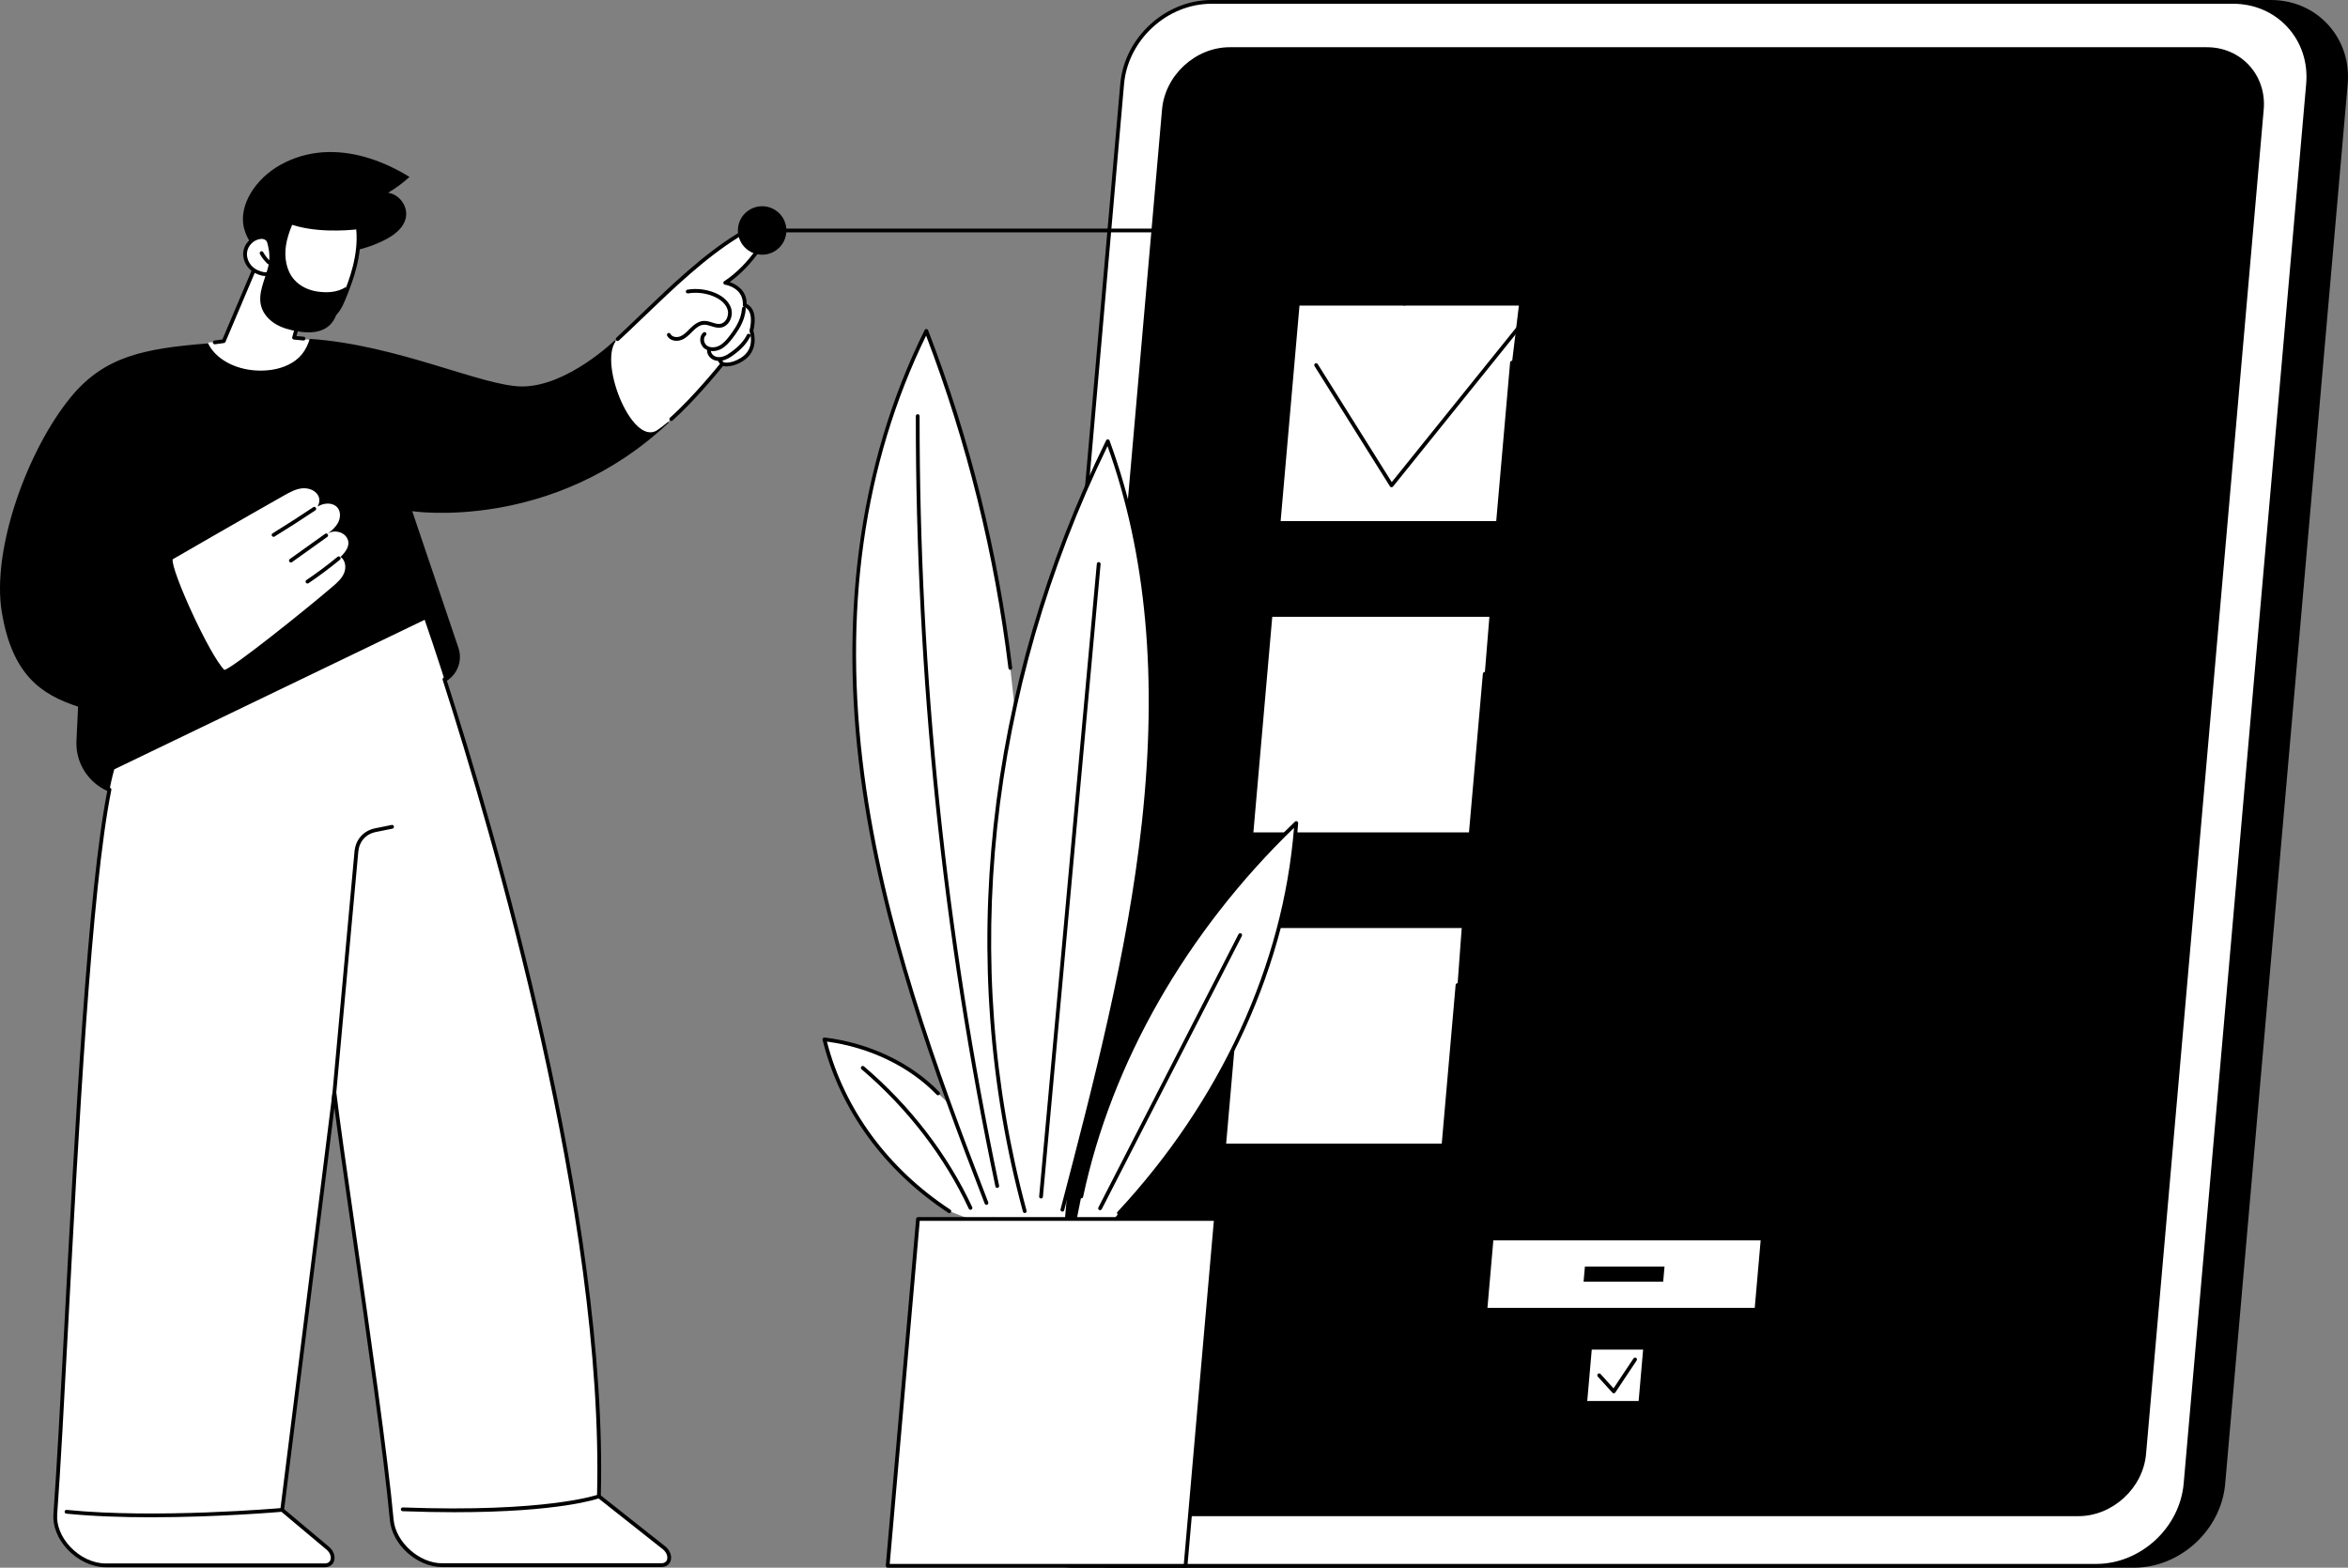 <?xml version="1.0" encoding="UTF-8" standalone="no"?>

<svg version="1.1" viewBox="0 0 3653.406 2440" xmlns="http://www.w3.org/2000/svg">
   <rect x="0" y="0" width="3653.406" height="2440" fill="#808080" stroke="none"/>
   <defs>
      <style>
         :root {
            --color-primary: oklch(60% 0.1 300);
            --color-primary-light: oklch(91% 0.05 300);
            --drawing-color-secondary: oklch(77% 0.138 300.51);
            --drawing-color-secondary-1: oklch(78.65% 0.048 300.51);
         }

         path {
            fill: #000000;
            fill-opacity: 1;
            fill-rule: nonzero;
            stroke: none;
            stroke-width: 0.133
         }
      </style>
   </defs>
   <g transform="translate(-449.966,-446.667)">
      <path id="path3"
         d="m 1047.679,820.6 c 15.107,-7.52 30.447,-18.72 33.793,-35.253 3.536,-17.453 -10.117,-36.44 -27.795,-38.653 12,-6.987 23.24,-15.267 33.461,-24.667 -38.303,-23.547 -82.324,-39.733 -127.272,-38.68 -44.947,1.04 -90.668,21.147 -116.117,58.213 -10.587,15.427 -17.568,34.12 -15.448,52.693 2.227,19.52 14.156,36.707 28.295,50.347 18.409,17.747 42.208,31.24 67.765,32.16 17.251,0.613 35.067,-5.373 47.956,-16.973 3.276,-2.933 6.232,-6.253 8.723,-9.88 1.797,-2.627 3.32,-8.493 5.769,-10.293 2.908,-2.16 9.909,-1.933 13.472,-2.667 5.076,-1.053 10.111,-2.293 15.088,-3.747 11.115,-3.227 21.944,-7.453 32.309,-12.6" />
      <path id="path4"
         d="m 1011.835,802.64 c -1.289,0 -2.472,-0.853 -2.828,-2.16 -0.428,-1.56 0.492,-3.173 2.055,-3.6 12.724,-3.493 24.492,-10.16 34.031,-19.267 1.171,-1.133 3.029,-1.08 4.149,0.093 1.12,1.173 1.079,3.027 -0.093,4.147 -10.243,9.787 -22.876,16.933 -36.536,20.68 -0.26,0.08 -0.52,0.107 -0.777,0.107" />
      <path id="path5"
         d="m 931.804,975.533 -25.143,-2.733 25.172,-86.56 c 0,0 3.017,-123.533 -77.435,-45.413 l -57.185,136.173 -23.657,2.987 c 0,0 9.591,54.347 77.115,54.2 57.359,-0.12 82.137,-19.48 81.133,-58.653"
         style="fill:#ffffff" />
      <path id="path6"
         d="m 784.043,982.533 c -1.443,0 -2.701,-1.067 -2.904,-2.533 -0.22,-1.613 0.904,-3.093 2.509,-3.307 l 12.393,-1.707 53.223,-125.613 c 0.149,-0.347 0.364,-0.667 0.635,-0.933 24.177,-24 43.981,-33.04 58.867,-26.853 25.503,10.6 25.863,61.653 25.865,63.827 0,0.267 -0.036,0.533 -0.107,0.787 l -23.272,83.467 11.352,1.107 c 1.613,0.16 2.792,1.587 2.635,3.2 -0.156,1.613 -1.573,2.8 -3.205,2.64 l -14.832,-1.453 c -0.863,-0.08 -1.644,-0.533 -2.135,-1.253 -0.491,-0.72 -0.639,-1.613 -0.407,-2.453 l 24.097,-86.427 c -0.079,-4.667 -1.383,-49.36 -22.251,-58.027 -12.405,-5.147 -29.923,3.333 -52.064,25.2 l -53.648,126.613 c -0.404,0.96 -1.279,1.627 -2.304,1.76 l -14.047,1.933 c -0.135,0.013 -0.268,0.027 -0.401,0.027" />
      <path id="path7"
         d="m 1006.855,800.493 c 0,0 -64.743,8.587 -109.203,-9.613 -12.96,10.36 -21.092,23.08 -25.423,37.64 0,0 -4.371,-13.6 -15.949,-12.96 -12.512,0.707 -23.552,11.4 -24.887,23.867 -1.336,12.453 6.519,25.107 17.941,30.253 6.453,2.92 12.737,4.96 20.64,2.6 5.289,14.96 -1.2,63.64 61.721,71.707 38.607,4.947 46.404,-15.413 56.125,-40.147 9.723,-24.72 23.876,-63.213 19.033,-103.347"
         style="fill:#ffffff" />
      <path id="path8"
         d="m 869.976,869.333 c 1.213,0 2.341,0.76 2.767,1.96 1.057,3 1.653,7 2.341,11.627 3.076,20.64 7.723,51.84 56.985,58.147 36.14,4.64 43.161,-13.213 52.873,-37.92 l 0.147,-0.373 c 7.556,-19.213 23.084,-58.707 19.169,-99.013 -13.231,1.453 -66.489,5.987 -106.091,-9.52 -11.345,9.467 -18.917,20.96 -23.127,35.107 -0.367,1.24 -1.493,2.093 -2.781,2.107 -1.2,-0.013 -2.431,-0.813 -2.825,-2.04 -0.148,-0.467 -3.793,-11.413 -12.989,-10.92 -11.016,0.613 -20.945,10.147 -22.135,21.24 -1.181,11.027 5.645,22.493 16.231,27.28 6.765,3.04 11.976,4.427 18.593,2.453 0.281,-0.093 0.563,-0.133 0.841,-0.133 z m 72.767,78.347 c -3.501,0 -7.293,-0.253 -11.419,-0.787 -53.667,-6.88 -59.116,-43.453 -62.044,-63.107 -0.451,-3.04 -0.861,-5.773 -1.363,-8 -7.889,1.48 -14.311,-0.96 -19.788,-3.427 -12.833,-5.787 -21.097,-19.773 -19.653,-33.253 1.505,-14.067 13.648,-25.693 27.641,-26.467 7.708,-0.427 12.687,4.187 15.58,8.413 5.025,-12.773 13.116,-23.667 24.123,-32.467 0.829,-0.667 1.956,-0.827 2.944,-0.427 43.237,17.693 107.068,9.52 107.705,9.427 0.785,-0.093 1.564,0.12 2.184,0.6 0.619,0.48 1.021,1.187 1.115,1.96 5.161,42.773 -11.304,84.653 -19.216,104.773 l -0.148,0.373 c -8.872,22.573 -16.661,42.387 -47.661,42.387" />
      <path id="path9"
         d="m 868.307,858.093 c -0.716,0 -1.433,-0.253 -1.999,-0.787 -4.756,-4.427 -8.759,-9.56 -11.893,-15.253 -0.78,-1.427 -0.263,-3.213 1.157,-3.987 1.424,-0.787 3.207,-0.267 3.987,1.147 2.832,5.16 6.449,9.8 10.748,13.8 1.187,1.107 1.253,2.96 0.148,4.147 -0.577,0.627 -1.363,0.933 -2.148,0.933" />
      <path id="path10"
         d="m 944.104,900.48 c -13.833,-1.96 -27.345,-8.173 -36.519,-18.707 -12.408,-14.253 -15.516,-34.773 -12.592,-53.453 1.571,-10.027 4.717,-19.72 8.487,-29.133 2.369,-5.907 8.281,-15.52 3.848,-22 -7.949,-11.613 -44.381,13.12 -52.453,18.853 9.895,21.32 18.051,43.107 12.377,65.92 -5.123,20.6 -16.613,41.4 -10.752,61.8 3.296,11.467 11.907,20.92 22.12,27.107 10.212,6.173 21.96,9.373 33.724,11.4 14.539,2.493 30.316,3.107 43.184,-4.107 10.339,-5.787 14.883,-13.973 19.272,-24.973 4.391,-11.013 12.013,-28.44 13.815,-40.147 -13.819,9.253 -30.677,9.4 -44.511,7.44" />
      <path id="path11"
         d="m 1091.38,1242.307 c 0,0 218.123,33.187 399.26,-138.08 -43.24,-24.76 -69.787,-69.093 -83.92,-128.013 0,0 -73.803,71.907 -144.303,71.947 -61.179,0.027 -193.465,-64.867 -330.459,-74.053 -2.704,8.653 -6.577,17.027 -12.323,24.093 -11.085,13.64 -28.796,21.147 -45.788,23.853 -16.321,2.6 -33.484,1.707 -49.415,-2.733 -14.328,-3.987 -28.291,-11.24 -38.881,-21.8 -4.869,-4.853 -8.845,-10.387 -11.849,-16.373 -99.009,7.867 -161.352,19.867 -213.659,83.733 -67.405,82.28 -123.581,237.093 -107.213,334.84 16.368,97.733 61.295,127.987 118.637,146.8 l -2.509,52.853 c -2.78,58.56 55.133,100.933 110.103,80.573 L 1136.945,1510.32 c 22.275,-8.253 33.945,-32.72 26.341,-55.227 L 1091.38,1242.307"
         style="fill:oklch(60% 0.1 300)" />
      <path id="path12"
         d="m 1090.304,1241 c -1.228,0 -2.373,-0.773 -2.785,-2 l -12.315,-36.88 c -0.513,-1.547 0.317,-3.2 1.853,-3.72 1.535,-0.507 3.2,0.32 3.715,1.853 l 12.315,36.88 c 0.513,1.533 -0.316,3.2 -1.853,3.72 -0.308,0.093 -0.623,0.147 -0.929,0.147" />
      <path id="path13"
         d="m 1410.947,974.52 c 60.733,-55.467 116.56,-117.587 186.467,-160.893 6.16,-3.813 12.693,-7.573 19.907,-8.187 7.227,-0.6 15.293,2.853 17.747,9.667 2.467,6.907 -1.387,14.373 -5.507,20.44 -12.92,19.067 -31.8,38.787 -51.147,51.293 0,0 32.013,4.907 30.373,35.04 0,0 18.893,3.36 10.333,39.8 0,0 10.707,28.533 -14.813,44.48 -18.36,11.48 -30.44,6.92 -30.44,6.92 0,0 -61.387,76.827 -101.387,103.173 -40,26.333 -94.227,-111.88 -61.533,-141.733"
         style="fill:#ffffff" />
      <path id="path14"
         d="m 1494.387,1101.947 c -0.8,0 -1.613,-0.333 -2.187,-0.987 -1.08,-1.213 -0.973,-3.08 0.24,-4.147 36.627,-32.52 78.707,-85.04 79.133,-85.56 0.8,-0.987 2.133,-1.36 3.32,-0.907 0.44,0.147 11.147,3.773 27.853,-6.667 23.133,-14.453 14.027,-39.893 13.627,-40.973 -0.2,-0.533 -0.24,-1.133 -0.107,-1.693 4.093,-17.44 1.56,-26.427 -1.293,-30.893 -2.893,-4.507 -6.587,-5.32 -6.733,-5.347 -1.427,-0.293 -2.467,-1.6 -2.387,-3.053 1.48,-27.16 -26.693,-31.8 -27.893,-31.987 -1.2,-0.187 -2.16,-1.093 -2.427,-2.28 -0.253,-1.2 0.253,-2.427 1.28,-3.08 17.947,-11.587 36.747,-30.453 50.32,-50.48 3.24,-4.773 7.307,-11.827 5.16,-17.787 -2.027,-5.667 -9.093,-8.213 -14.72,-7.733 -6.533,0.547 -12.533,3.973 -18.613,7.747 -51.773,32.08 -100.227,78.6 -147.093,123.573 -13.453,12.92 -26.16,25.12 -38.92,36.973 -1.187,1.093 -3.04,1.027 -4.147,-0.16 -1.107,-1.187 -1.04,-3.04 0.147,-4.147 12.733,-11.813 25.427,-24 38.853,-36.893 47.08,-45.2 95.76,-91.933 148.067,-124.347 6.453,-3.987 13.4,-7.933 21.213,-8.6 7.987,-0.667 17.693,3.093 20.747,11.6 3.04,8.48 -1.88,17.227 -5.84,23.067 -12.653,18.68 -29.76,36.4 -46.653,48.48 9.613,3.307 26.533,12.24 26.453,34.147 2.16,0.947 5.347,2.933 7.96,6.893 5.093,7.747 5.907,19.467 2.413,34.84 1.613,5.2 8.32,31.72 -16.293,47.107 -15.093,9.427 -26.4,8.653 -30.907,7.747 -7.16,8.827 -45.107,55.053 -78.627,84.8 -0.547,0.493 -1.253,0.747 -1.947,0.747" />
      <path id="path15"
         d="m 1558.973,993.16 c -4.707,0 -9.173,-1.333 -12.707,-3.987 -4.013,-3 -6.6,-8.16 -6.747,-13.453 -0.133,-4.613 1.613,-8.8 4.8,-11.48 1.24,-1.04 3.093,-0.88 4.133,0.347 1.053,1.24 0.893,3.093 -0.347,4.147 -2.48,2.08 -2.773,5.173 -2.72,6.813 0.093,3.56 1.787,6.973 4.4,8.933 5.547,4.16 13.613,3.16 19.133,0.307 6.053,-3.12 10.787,-8.28 16.013,-15.067 6.013,-7.787 13.373,-18.253 17.16,-30.28 1.307,-4.173 2.107,-8.4 2.387,-12.56 0.107,-1.627 1.493,-2.88 3.12,-2.733 1.613,0.107 2.84,1.493 2.733,3.12 -0.307,4.627 -1.2,9.32 -2.64,13.933 -4.053,12.907 -11.813,23.933 -18.107,32.107 -4.947,6.413 -10.547,12.867 -17.973,16.707 -4.107,2.107 -8.467,3.147 -12.64,3.147" />
      <path id="path16"
         d="m 1502.773,977.12 c -5.973,0 -11.933,-2.467 -14.747,-7.96 -0.733,-1.44 -0.173,-3.2 1.28,-3.947 1.44,-0.733 3.2,-0.16 3.947,1.28 2.507,4.907 9.933,5.853 15.293,3.653 5.16,-2.12 9.253,-6.227 13.587,-10.573 0.747,-0.747 1.493,-1.493 2.24,-2.227 5.027,-4.933 11.88,-10.667 20.333,-11.173 4.747,-0.28 9.2,1.12 13.493,2.493 4.267,1.347 8.293,2.627 12.213,2.093 3.693,-0.493 7,-2.787 9.32,-6.44 3.013,-4.747 3.88,-10.88 2.267,-16.013 -3.64,-11.52 -15.493,-17.84 -22.24,-20.587 -12.427,-5.053 -25.973,-6.573 -39.213,-4.427 -1.613,0.267 -3.107,-0.813 -3.373,-2.413 -0.267,-1.6 0.827,-3.107 2.427,-3.373 14.307,-2.333 28.947,-0.68 42.373,4.773 7.707,3.133 21.267,10.453 25.613,24.267 2.133,6.733 1.013,14.747 -2.893,20.92 -3.267,5.147 -8.053,8.373 -13.493,9.12 -5.213,0.693 -10.08,-0.84 -14.773,-2.333 -3.96,-1.253 -7.693,-2.427 -11.373,-2.213 -6.507,0.387 -12.28,5.28 -16.573,9.493 -0.733,0.72 -1.467,1.453 -2.2,2.187 -4.547,4.573 -9.253,9.28 -15.507,11.853 -2.453,1.013 -5.227,1.547 -8,1.547" />
      <path id="path17"
         d="m 1568.707,1008.413 c -2.973,0 -5.813,-0.533 -8.36,-1.64 -5.88,-2.52 -9.987,-8.147 -10.2,-14 -0.067,-1.627 1.2,-2.987 2.827,-3.04 1.64,-0.067 2.973,1.2 3.04,2.813 0.133,3.587 2.867,7.213 6.653,8.84 3.56,1.533 8.04,1.56 12.6,0.08 4.56,-1.48 8.747,-4.253 12.253,-6.787 11.8,-8.493 19.867,-17.307 24.653,-26.947 0.72,-1.44 2.48,-2.04 3.933,-1.32 1.453,0.733 2.04,2.493 1.32,3.933 -5.227,10.52 -13.893,20.027 -26.48,29.107 -3.867,2.787 -8.547,5.867 -13.88,7.6 -2.813,0.907 -5.653,1.36 -8.36,1.36" />
      <path id="path18"
         d="m 1573.093,1014.64 c -0.76,0 -1.507,-0.293 -2.08,-0.867 -1.827,-1.827 -3.28,-3.96 -4.307,-6.333 -0.653,-1.493 0.027,-3.213 1.52,-3.867 1.48,-0.64 3.213,0.04 3.853,1.533 0.733,1.667 1.8,3.227 3.08,4.52 1.147,1.147 1.147,3 0,4.147 -0.573,0.573 -1.32,0.867 -2.067,0.867" />
      <path id="path19" d="M 1016.243,1393.68 H 769.939 l 92.095,-310.293 h 246.305 l -92.096,310.293" />
      <path id="path20"
         d="m 979.86,1313.44 c 9.913,-9.547 15.969,-19.933 9.639,-30.12 -6.331,-10.173 -22.252,-12.547 -31.275,-4.653 6.685,-5.267 13.553,-10.733 17.619,-18.213 4.067,-7.48 4.619,-17.547 -0.987,-23.947 -4.927,-5.627 -13.376,-7.027 -20.676,-5.413 -3.603,0.8 -6.997,2.227 -10.267,3.933 3.173,-4.747 4.04,-11.48 1.355,-16.68 -4.581,-8.88 -15.773,-12.68 -25.705,-11.56 -9.929,1.12 -18.936,6.147 -27.636,11.053 -58.225,32.787 -173.285,99.373 -173.285,99.373 -3.027,16.56 57.6,149.933 80.539,172.213 14.843,-4.453 126.076,-93.573 168.231,-129.733 7.068,-6.053 14.34,-12.48 17.928,-21.067 3.589,-8.6 2.26,-20 -5.479,-25.187"
         style="fill:#ffffff" />
      <path id="path21"
         d="m 875.612,1282.2 c -0.985,0 -1.947,-0.493 -2.501,-1.4 -0.851,-1.373 -0.42,-3.187 0.961,-4.027 21.257,-13.093 42.551,-26.773 63.291,-40.68 1.348,-0.907 3.168,-0.547 4.073,0.8 0.901,1.347 0.543,3.173 -0.803,4.08 -20.805,13.947 -42.164,27.667 -63.487,40.787 -0.479,0.307 -1.009,0.44 -1.535,0.44" />
      <path id="path22"
         d="m 902.579,1322.133 c -0.916,0 -1.817,-0.427 -2.391,-1.227 -0.943,-1.32 -0.637,-3.147 0.68,-4.093 l 54.956,-39.293 c 1.316,-0.947 3.149,-0.64 4.093,0.68 0.944,1.32 0.639,3.147 -0.68,4.093 l -54.956,39.293 c -0.517,0.373 -1.113,0.547 -1.703,0.547" />
      <path id="path23"
         d="m 928.347,1354.893 c -0.941,0 -1.865,-0.453 -2.433,-1.28 -0.908,-1.347 -0.557,-3.173 0.785,-4.08 16.645,-11.267 32.96,-23.453 48.493,-36.213 1.249,-1.027 3.099,-0.853 4.129,0.4 1.028,1.253 0.848,3.107 -0.404,4.133 -15.672,12.88 -32.135,25.173 -48.929,36.533 -0.504,0.347 -1.076,0.507 -1.641,0.507" />
      <path id="path24"
         d="m 623.155,1556.4 c -15.703,0 -31.436,-1.24 -47.045,-3.787 -1.6,-0.253 -2.687,-1.76 -2.425,-3.36 0.26,-1.6 1.753,-2.693 3.368,-2.427 76.617,12.453 156.408,-6.773 218.932,-52.773 1.308,-0.96 3.141,-0.68 4.103,0.627 0.96,1.307 0.681,3.133 -0.624,4.107 -51.048,37.547 -113.387,57.613 -176.308,57.613" />
      <path id="path25"
         d="m 588.752,1395.573 c -1.015,0 -2.001,-0.533 -2.543,-1.467 -0.812,-1.4 -0.332,-3.2 1.071,-4.013 l 123.477,-71.347 c 1.404,-0.813 3.197,-0.333 4.011,1.067 0.811,1.4 0.331,3.2 -1.073,4.013 l -123.477,71.347 c -0.463,0.267 -0.967,0.4 -1.465,0.4" />
      <path id="path26"
         d="m 628.304,1363.907 c -0.195,0 -0.393,-0.013 -0.592,-0.053 -1.588,-0.333 -2.611,-1.88 -2.285,-3.467 l 33.24,-162.147 c 0.324,-1.587 1.88,-2.613 3.464,-2.28 1.588,0.32 2.611,1.88 2.285,3.467 l -33.24,162.133 c -0.284,1.387 -1.508,2.347 -2.872,2.347" />
      <path id="path27"
         d="m 1110.713,1411.333 c 0,0 285.953,812.627 271.127,1364.253 l 101.053,79.88 c 12.8,10.12 10.413,27.253 -3.787,27.253 h -341.349 c -37.351,0 -74.988,-33.96 -78.299,-70.653 -13.804,-153.053 -75.417,-549.853 -89.156,-664.893 l -81.268,649.667 70.744,59.36 c 12.251,10.28 9.579,26.8 -4.336,26.8 H 614.391 c -41.105,0 -81.225,-40.627 -78.389,-79.387 19.58,-267.627 43.585,-989.28 91.788,-1159.547 l 482.924,-232.733"
         style="fill:#ffffff" />
      <path id="path28"
         d="M 955.443,2885.933 H 614.391 c -21.053,0 -43.379,-10.493 -59.723,-28.08 -15.068,-16.213 -22.94,-36.067 -21.595,-54.453 5.276,-72.107 10.792,-175.653 17.18,-295.56 16.128,-302.787 36.201,-679.613 67.207,-832.84 0.32,-1.587 1.857,-2.613 3.457,-2.293 1.589,0.32 2.616,1.867 2.295,3.453 -30.92,152.8 -50.981,529.4 -67.099,831.987 -6.389,119.933 -11.907,223.52 -17.185,295.68 -1.228,16.773 6.076,35.013 20.041,50.04 15.251,16.4 35.969,26.2 55.421,26.2 h 341.052 c 4.315,0 7.381,-1.907 8.637,-5.36 1.537,-4.213 0.221,-10.88 -6.187,-16.267 l -70.744,-59.36 c -0.764,-0.64 -1.151,-1.613 -1.025,-2.6 l 81.267,-649.68 c 0.184,-1.467 1.432,-2.573 2.912,-2.573 0.003,0 0.005,0 0.008,0 1.484,0.013 2.731,1.12 2.907,2.6 5.048,42.28 16.528,122.347 29.819,215.08 22.548,157.293 50.611,353.067 59.345,449.893 3.151,34.947 39.783,67.987 75.376,67.987 h 341.349 c 4.373,0 7.453,-1.947 8.68,-5.467 1.467,-4.24 0,-11.24 -6.72,-16.547 l -101.04,-79.88 c -0.733,-0.573 -1.147,-1.453 -1.12,-2.387 11.72,-436.173 -164.065,-1033.933 -240.189,-1270.68 -0.496,-1.547 0.352,-3.2 1.895,-3.693 1.547,-0.493 3.195,0.347 3.693,1.893 76.132,236.773 251.828,834.213 240.508,1271.173 l 99.893,78.973 c 7.813,6.16 11.267,15.44 8.613,23.08 -2.04,5.88 -7.36,9.4 -14.213,9.4 h -341.349 c -39.048,0 -77.76,-34.947 -81.223,-73.32 -8.719,-96.68 -36.769,-292.36 -59.309,-449.6 -11.159,-77.84 -21.039,-146.773 -26.917,-191.96 l -78.163,624.84 69.519,58.333 c 7.432,6.24 10.619,15.387 7.931,22.773 -2.099,5.773 -7.391,9.213 -14.152,9.213" />
      <path id="path29"
         d="m 684.84,2808.187 c -44.308,0 -90.296,-1.467 -131.705,-5.64 -1.613,-0.16 -2.789,-1.6 -2.627,-3.213 0.163,-1.613 1.593,-2.8 3.215,-2.627 139.251,14.027 330.988,-2.627 332.911,-2.787 1.628,-0.12 3.039,1.04 3.181,2.653 0.143,1.613 -1.051,3.04 -2.665,3.187 -1.356,0.12 -97.029,8.427 -202.309,8.427" />
      <path id="path30"
         d="m 1157.552,2800.32 c -24.607,0 -51.549,-0.48 -81.061,-1.56 -1.621,-0.053 -2.884,-1.427 -2.825,-3.04 0.06,-1.613 1.427,-2.88 3.04,-2.827 224.329,8.253 303.348,-19.773 304.121,-20.053 1.533,-0.56 3.213,0.213 3.773,1.733 0.56,1.52 -0.213,3.2 -1.733,3.773 -2.773,1.013 -61.619,21.973 -225.315,21.973" />
      <path id="path31"
         d="m 968.82,2165.84 c -0.089,0 -0.18,0 -0.269,0 -1.615,-0.16 -2.803,-1.587 -2.657,-3.2 l 35.691,-390.707 c 1.7,-18.6 13.989,-32.427 32.073,-36.08 l 25.745,-5.2 c 1.592,-0.333 3.137,0.693 3.457,2.293 0.323,1.587 -0.705,3.133 -2.295,3.453 l -25.744,5.213 c -15.676,3.16 -25.916,14.707 -27.391,30.853 l -35.692,390.707 c -0.139,1.533 -1.419,2.667 -2.919,2.667" />
      <path id="path32"
         d="m 2180.813,2883.733 h 1589.493 c 70.32,0 132.893,-57.533 139.04,-127.853 L 4099.933,577.453 c 6.16,-70.32 -46.347,-127.853 -116.667,-127.853 H 2393.773 c -70.32,0 -132.893,57.533 -139.04,127.853 L 2064.147,2755.88 c -6.147,70.32 46.347,127.853 116.667,127.853" />
      <path id="path33"
         d="m 2393.773,452.533 c -69.013,0 -130.08,56.16 -136.12,125.173 l -190.587,2178.427 c -2.907,33.28 7.413,64.613 29.053,88.24 21.533,23.48 51.613,36.427 84.693,36.427 h 1589.493 c 69.027,0 130.08,-56.16 136.12,-125.173 L 4097.013,577.2 c 2.907,-33.28 -7.4,-64.613 -29.053,-88.24 -21.533,-23.48 -51.6,-36.427 -84.693,-36.427 z M 3770.307,2886.667 H 2180.813 c -34.747,0 -66.36,-13.613 -89.013,-38.333 -22.773,-24.853 -33.627,-57.773 -30.573,-92.707 L 2251.813,577.2 c 6.293,-71.973 69.973,-130.533 141.96,-130.533 h 1589.493 c 34.76,0 66.373,13.613 89.013,38.333 22.773,24.853 33.64,57.773 30.587,92.707 l -190.587,2178.427 c -6.307,71.973 -69.987,130.533 -141.973,130.533" />
      <path id="path34"
         d="m 2122.093,2883.733 h 1589.493 c 70.32,0 132.893,-57.533 139.04,-127.853 L 4041.213,577.453 c 6.147,-70.32 -46.347,-127.853 -116.667,-127.853 H 2335.053 c -70.32,0 -132.893,57.533 -139.04,127.853 L 2005.427,2755.88 c -6.16,70.32 46.347,127.853 116.667,127.853"
         style="fill:#ffffff" />
      <path id="path35"
         d="m 2335.053,452.533 c -69.013,0 -130.08,56.16 -136.12,125.173 l -190.587,2178.427 c -2.907,33.28 7.413,64.613 29.053,88.24 21.533,23.48 51.6,36.427 84.693,36.427 h 1589.493 c 69.013,0 130.08,-56.16 136.12,-125.173 L 4038.293,577.2 c 2.907,-33.28 -7.413,-64.613 -29.053,-88.24 -21.533,-23.48 -51.613,-36.427 -84.693,-36.427 z M 3711.587,2886.667 H 2122.093 c -34.747,0 -66.36,-13.613 -89.013,-38.333 -22.773,-24.853 -33.64,-57.773 -30.573,-92.707 L 2193.08,577.2 c 6.307,-71.973 69.987,-130.533 141.973,-130.533 h 1589.493 c 34.747,0 66.36,13.613 89.013,38.333 22.773,24.853 33.627,57.773 30.573,92.707 l -190.587,2178.427 c -6.293,71.973 -69.973,130.533 -141.96,130.533" />
      <path id="path36"
         d="m 2163.4,2806.453 h 1520.4 c 53.293,0 100.707,-43.6 105.36,-96.88 l 183.08,-2092.533 c 4.653,-53.293 -35.12,-96.88 -88.413,-96.88 h -1520.4 c -53.293,0 -100.707,43.587 -105.36,96.88 l -183.08,2092.533 c -4.667,53.28 35.12,96.88 88.413,96.88"
         style="fill:oklch(91% 0.05 300)" />
      <path id="path37"
         d="m 3250.307,591.96 h -265.413 c -1.627,0 -2.933,-1.307 -2.933,-2.933 0,-1.613 1.307,-2.933 2.933,-2.933 h 265.413 c 1.627,0 2.933,1.32 2.933,2.933 0,1.627 -1.307,2.933 -2.933,2.933" />
      <path id="path38" d="m 3161.92,2692.227 h -415.907 l 18.36,-209.973 h 415.92 l -18.373,209.973" style="fill:oklch(60% 0.1 300)" />
      <path id="path39" d="m 3180.293,2482.253 h -415.92 l 9.187,-104.987 h 415.92 l -9.187,104.987" style="fill:#ffffff" />
      <path id="path40" d="m 3039.893,2417.96 h -123.867 l -2.067,23.587 h 123.867 l 2.067,-23.587" style="fill:oklch(60% 0.1 300)" />
      <path id="path41" d="m 3006.613,2547.267 h -79.933 l -6.987,79.933 h 79.933 l 6.987,-79.933" style="fill:#ffffff" />
      <path id="path42"
         d="m 2960.96,2615.24 c -0.827,0 -1.613,-0.36 -2.173,-0.973 l -22.733,-25.053 c -1.08,-1.213 -0.987,-3.067 0.213,-4.147 1.2,-1.093 3.053,-1 4.147,0.2 l 20.187,22.267 31.053,-46.613 c 0.893,-1.347 2.72,-1.707 4.067,-0.813 1.347,0.893 1.72,2.72 0.813,4.067 l -33.133,49.747 c -0.493,0.76 -1.32,1.24 -2.227,1.307 -0.067,0 -0.147,0.013 -0.213,0.013"
         style="fill:oklch(60% 0.1 300)" />
      <path id="path43" d="m 2717.8,1979.853 -21.84,249.64 h -341.333 l 29.867,-341.347 h 340.067 l -6.76,91.707" style="fill:#ffffff" />
      <path id="path44"
         d="m 2695.96,2232.427 h -341.333 c -0.827,0 -1.613,-0.347 -2.173,-0.96 -0.547,-0.6 -0.827,-1.413 -0.747,-2.24 l 29.853,-341.333 c 0.133,-1.52 1.4,-2.68 2.933,-2.68 h 340.067 c 1.627,0 2.933,1.307 2.933,2.933 0,1.627 -1.307,2.933 -2.933,2.933 h -337.387 l -29.347,335.48 h 335.453 l 21.6,-246.96 c 0.147,-1.627 1.547,-2.84 3.187,-2.667 1.613,0.133 2.8,1.56 2.667,3.173 l -21.84,249.64 c -0.133,1.507 -1.4,2.68 -2.933,2.68" />
      <path id="path45"
         d="m 3572.747,1895.413 h -164.107 c -1.613,0 -2.933,-1.32 -2.933,-2.933 0,-1.627 1.32,-2.947 2.933,-2.947 h 164.107 c 1.627,0 2.933,1.32 2.933,2.947 0,1.613 -1.307,2.933 -2.933,2.933" />
      <path id="path46"
         d="m 3313.373,1895.413 h -388.04 c -1.627,0 -2.933,-1.32 -2.933,-2.933 0,-1.627 1.307,-2.947 2.933,-2.947 h 388.04 c 1.627,0 2.933,1.32 2.933,2.947 0,1.613 -1.307,2.933 -2.933,2.933" />
      <path id="path47"
         d="m 3562.213,2015.787 h -647.413 c -1.613,0 -2.933,-1.32 -2.933,-2.933 0,-1.627 1.32,-2.933 2.933,-2.933 h 647.413 c 1.627,0 2.933,1.307 2.933,2.933 0,1.613 -1.307,2.933 -2.933,2.933" />
      <path id="path48"
         d="m 3073.893,2136.16 h -169.627 c -1.613,0 -2.933,-1.32 -2.933,-2.933 0,-1.627 1.32,-2.933 2.933,-2.933 h 169.627 c 1.627,0 2.933,1.307 2.933,2.933 0,1.613 -1.307,2.933 -2.933,2.933" />
      <path id="path49" d="m 2802.56,1011.067 -21.84,249.64 h -341.333 l 29.853,-341.347 h 344.4 l -11.08,91.707" style="fill:#ffffff" />
      <path id="path50"
         d="m 2780.72,1263.64 h -341.333 c -0.827,0 -1.613,-0.347 -2.173,-0.96 -0.547,-0.6 -0.827,-1.413 -0.76,-2.24 l 29.867,-341.333 c 0.133,-1.52 1.4,-2.68 2.92,-2.68 h 344.4 c 1.613,0 2.933,1.307 2.933,2.933 0,1.613 -1.32,2.933 -2.933,2.933 H 2471.933 L 2442.587,1257.76 h 335.453 l 21.6,-246.947 c 0.147,-1.613 1.573,-2.827 3.173,-2.667 1.613,0.133 2.813,1.56 2.667,3.173 l -21.84,249.64 c -0.12,1.507 -1.4,2.68 -2.92,2.68" />
      <path id="path51"
         d="m 2615.173,1205.04 c -0.053,0 -0.107,0 -0.173,0 -0.947,-0.053 -1.8,-0.56 -2.307,-1.373 l -117.36,-187.227 c -0.853,-1.373 -0.44,-3.187 0.933,-4.04 1.373,-0.867 3.173,-0.453 4.04,0.92 l 115.173,183.747 258.907,-321.573 c 1.013,-1.267 2.867,-1.467 4.12,-0.453 1.267,1.013 1.467,2.867 0.453,4.133 l -261.493,324.773 c -0.56,0.707 -1.4,1.093 -2.293,1.093"
         style="fill:oklch(60% 0.1 300)" />
      <path id="path52"
         d="m 3385.32,922.373 h -374.853 c -1.627,0 -2.933,-1.307 -2.933,-2.933 0,-1.627 1.307,-2.933 2.933,-2.933 h 374.853 c 1.613,0 2.933,1.307 2.933,2.933 0,1.627 -1.32,2.933 -2.933,2.933" />
      <path id="path53"
         d="m 3510.8,1042.747 h -510.867 c -1.627,0 -2.933,-1.307 -2.933,-2.933 0,-1.613 1.307,-2.933 2.933,-2.933 h 510.867 c 1.613,0 2.933,1.32 2.933,2.933 0,1.627 -1.32,2.933 -2.933,2.933" />
      <path id="path54"
         d="m 3537.307,1163.12 h -287.667 c -1.613,0 -2.933,-1.307 -2.933,-2.933 0,-1.613 1.32,-2.933 2.933,-2.933 h 287.667 c 1.613,0 2.933,1.32 2.933,2.933 0,1.627 -1.32,2.933 -2.933,2.933" />
      <path id="path55"
         d="m 3159.027,1163.12 h -169.627 c -1.627,0 -2.933,-1.307 -2.933,-2.933 0,-1.613 1.307,-2.933 2.933,-2.933 h 169.627 c 1.613,0 2.933,1.32 2.933,2.933 0,1.627 -1.32,2.933 -2.933,2.933" />
      <path id="path56" d="m 2760.187,1495.453 -21.84,249.64 h -341.347 l 29.867,-341.347 h 340.787 l -7.467,91.707" style="fill:#ffffff" />
      <path id="path57"
         d="m 2738.347,1748.027 h -341.347 c -0.813,0 -1.6,-0.347 -2.16,-0.947 -0.56,-0.613 -0.827,-1.427 -0.76,-2.24 l 29.867,-341.347 c 0.133,-1.507 1.4,-2.68 2.92,-2.68 h 340.787 c 1.613,0 2.933,1.32 2.933,2.933 0,1.627 -1.32,2.947 -2.933,2.947 h -338.093 l -29.36,335.467 h 335.453 l 21.613,-246.96 c 0.133,-1.613 1.573,-2.827 3.173,-2.667 1.613,0.147 2.813,1.56 2.667,3.173 l -21.84,249.64 c -0.133,1.52 -1.4,2.68 -2.92,2.68" />
      <path id="path58"
         d="m 3615.16,1410.627 h -164.107 c -1.613,0 -2.933,-1.32 -2.933,-2.933 0,-1.627 1.32,-2.933 2.933,-2.933 h 164.107 c 1.627,0 2.933,1.307 2.933,2.933 0,1.613 -1.307,2.933 -2.933,2.933" />
      <path id="path59"
         d="m 3355.787,1410.627 h -388.04 c -1.627,0 -2.933,-1.32 -2.933,-2.933 0,-1.627 1.307,-2.933 2.933,-2.933 h 388.04 c 1.627,0 2.933,1.307 2.933,2.933 0,1.613 -1.307,2.933 -2.933,2.933" />
      <path id="path60"
         d="m 3604.627,1531 h -647.413 c -1.627,0 -2.933,-1.32 -2.933,-2.933 0,-1.627 1.307,-2.933 2.933,-2.933 h 647.413 c 1.627,0 2.933,1.307 2.933,2.933 0,1.613 -1.307,2.933 -2.933,2.933" />
      <path id="path61"
         d="m 3594.093,1651.373 h -387.16 c -1.627,0 -2.947,-1.32 -2.947,-2.933 0,-1.627 1.32,-2.933 2.947,-2.933 h 387.16 c 1.627,0 2.933,1.307 2.933,2.933 0,1.613 -1.307,2.933 -2.933,2.933" />
      <path id="path62"
         d="m 3116.307,1651.373 h -169.627 c -1.613,0 -2.933,-1.32 -2.933,-2.933 0,-1.627 1.32,-2.933 2.933,-2.933 h 169.627 c 1.613,0 2.933,1.307 2.933,2.933 0,1.613 -1.32,2.933 -2.933,2.933" />
      <path id="path63"
         d="m 2635.107,922.293 c -0.12,0 -0.253,-0.013 -0.373,-0.027 -1.613,-0.2 -2.747,-1.667 -2.547,-3.28 L 2646.133,808.307 H 1635.84 c -1.627,0 -2.933,-1.307 -2.933,-2.933 0,-1.613 1.307,-2.933 2.933,-2.933 h 1013.627 c 0.84,0 1.64,0.36 2.2,1 0.547,0.627 0.813,1.467 0.707,2.307 l -14.36,113.973 c -0.187,1.493 -1.453,2.573 -2.907,2.573" />
      <path id="path64"
         d="m 1673.56,805.373 c 0,20.84 -16.893,37.72 -37.72,37.72 -20.827,0 -37.72,-16.88 -37.72,-37.72 0,-20.827 16.893,-37.707 37.72,-37.707 20.827,0 37.72,16.88 37.72,37.707"
         style="fill:oklch(60% 0.1 300)" />
      <path id="path65"
         d="m 1927.133,2331.907 c -98.507,-64.733 -168.173,-160.613 -194.4,-267.533 69.36,8.373 133.08,38.667 176.8,84.093 l 17.307,16.347 70.307,179.12 h -38.6 l -31.413,-12.027"
         style="fill:#ffffff" />
      <path id="path66"
         d="m 1927.133,2334.853 c -0.56,0 -1.12,-0.16 -1.613,-0.493 -99.613,-65.467 -169.093,-161.107 -195.64,-269.293 -0.227,-0.933 0.013,-1.92 0.653,-2.64 0.64,-0.72 1.587,-1.08 2.547,-0.973 69.573,8.4 134.667,39.373 178.573,84.973 1.12,1.173 1.08,3.027 -0.08,4.147 -1.173,1.133 -3.027,1.093 -4.147,-0.067 -42.093,-43.733 -104.147,-73.72 -170.8,-82.68 26.933,105.027 95.013,197.813 192.12,261.64 1.347,0.88 1.733,2.707 0.84,4.053 -0.56,0.867 -1.507,1.333 -2.453,1.333" />
      <path id="path67"
         d="m 1960.053,2329.653 c -1.107,0 -2.173,-0.627 -2.667,-1.693 -37.84,-81.24 -95.56,-156.307 -166.907,-217.067 -1.227,-1.053 -1.387,-2.893 -0.333,-4.133 1.053,-1.227 2.907,-1.387 4.147,-0.333 71.973,61.307 130.213,137.053 168.413,219.053 0.68,1.48 0.053,3.227 -1.427,3.907 -0.4,0.187 -0.813,0.267 -1.227,0.267" />
      <path id="path68"
         d="m 1891.293,961.68 c 64.987,168.853 108.867,344.987 130.68,524.573 l 6.053,55.68 -11.147,58.667 c -12.48,70.52 -22.52,151.507 -26.027,240.867 -3.213,81.853 -0.373,155.987 5.44,221.013 17.907,93.813 53.707,281.453 53.707,281.453 h -52.853 l -12.293,-24.96 c -83.56,-216.12 -162.587,-435.507 -192.947,-665.093 -30.36,-229.6 -9.813,-471.907 99.387,-692.2"
         style="fill:#ffffff" />
      <path id="path69"
         d="m 1984.853,2321.907 c -1.173,0 -2.28,-0.72 -2.733,-1.88 -80.8,-208.973 -162.28,-432.507 -193.12,-665.76 -16.027,-121.24 -16.92,-239.107 -2.64,-350.347 15.76,-122.8 50.173,-238.373 102.307,-343.533 0.52,-1.04 1.587,-1.68 2.76,-1.64 1.173,0.067 2.187,0.8 2.613,1.88 65,168.907 109.027,345.64 130.853,525.28 0.187,1.6 -0.96,3.067 -2.56,3.267 -1.6,0.187 -3.08,-0.96 -3.267,-2.56 -21.493,-176.947 -64.587,-351.04 -128.107,-517.6 -97.44,199.813 -129.787,430.053 -96.133,684.48 30.747,232.613 112.093,455.773 192.76,664.413 0.587,1.507 -0.16,3.213 -1.68,3.8 -0.347,0.133 -0.707,0.2 -1.053,0.2" />
      <path id="path70"
         d="m 2001.64,2295.547 c -1.36,0 -2.573,-0.947 -2.867,-2.333 -82.467,-391.893 -124.12,-795.28 -123.813,-1198.947 0,-1.613 1.32,-2.933 2.933,-2.933 0,0 0,0 0.013,0 1.613,0 2.933,1.32 2.92,2.947 -0.307,403.253 41.307,806.227 123.693,1197.72 0.333,1.587 -0.693,3.147 -2.28,3.48 -0.2,0.04 -0.4,0.067 -0.6,0.067" />
      <path id="path71"
         d="m 2132.4,2308.907 c 44.92,-212.28 162.88,-417.227 334.533,-581.227 -15.333,216.133 -113.787,432.693 -275.973,607.107 l -7.68,9.147 h -57.907 l 7.027,-35.027"
         style="fill:#ffffff" />
      <path id="path72"
         d="m 2190.96,2337.72 c -0.72,0 -1.44,-0.267 -2,-0.787 -1.187,-1.107 -1.253,-2.96 -0.147,-4.147 160.227,-172.293 257.547,-384.24 274.613,-597.68 -167.573,162.107 -284.013,365.813 -328.16,574.413 -0.333,1.587 -1.893,2.587 -3.48,2.253 -1.587,-0.333 -2.6,-1.893 -2.267,-3.48 44.88,-212.013 163.987,-418.973 335.387,-582.747 0.88,-0.827 2.187,-1.04 3.28,-0.533 1.093,0.52 1.76,1.653 1.68,2.867 -15.427,217.333 -113.72,433.573 -276.76,608.907 -0.573,0.613 -1.36,0.933 -2.147,0.933" />
      <path id="path73"
         d="m 2161.64,2330.253 c -0.453,0 -0.907,-0.107 -1.333,-0.32 -1.44,-0.747 -2.013,-2.52 -1.267,-3.96 l 218.013,-425.267 c 0.733,-1.44 2.507,-2.013 3.947,-1.28 1.44,0.747 2.013,2.507 1.28,3.96 l -218.027,425.267 c -0.52,1.013 -1.547,1.6 -2.613,1.6" />
      <path id="path74"
         d="m 2044.44,2331.72 c -104.92,-388.013 -58.893,-814.76 129.213,-1198.267 68.76,187.813 77.88,392.507 55.88,594.36 -22.013,201.84 -74.333,402.147 -126.533,601.76 l -4.507,14.36 h -51.36 l -2.693,-12.213"
         style="fill:#ffffff" />
      <path id="path75"
         d="m 2044.44,2334.653 c -1.293,0 -2.48,-0.867 -2.84,-2.173 -105.253,-389.307 -59.293,-815.587 129.427,-1200.32 0.507,-1.053 1.613,-1.72 2.787,-1.64 1.173,0.067 2.2,0.827 2.6,1.933 62.72,171.32 81.053,366.16 56.027,595.667 -22.053,202.387 -75.2,405.64 -126.6,602.187 -0.413,1.573 -2,2.52 -3.587,2.093 -1.56,-0.4 -2.507,-2.013 -2.093,-3.573 51.347,-196.347 104.44,-399.387 126.453,-601.333 24.6,-225.693 7.147,-417.64 -53.36,-586.533 -185.533,381.827 -230.307,804.173 -125.987,1189.987 0.427,1.56 -0.493,3.173 -2.067,3.6 -0.253,0.067 -0.507,0.107 -0.76,0.107" />
      <path id="path76"
         d="m 2069.787,2312.027 c -0.093,0 -0.173,0 -0.267,-0.013 -1.613,-0.147 -2.8,-1.573 -2.653,-3.187 l 89.733,-984.64 c 0.147,-1.613 1.587,-2.773 3.2,-2.653 1.613,0.147 2.8,1.573 2.653,3.187 l -89.747,984.64 c -0.133,1.52 -1.413,2.667 -2.92,2.667" />
      <path id="path77" d="m 2294.64,2883.733 h -463.507 l 47.227,-539.8 h 463.507 l -47.227,539.8" style="fill:#ffffff" />
      <path id="path78"
         d="m 1834.333,2880.8 h 457.613 l 46.72,-533.933 h -457.613 z m 460.307,5.867 h -463.507 c -0.813,0 -1.6,-0.347 -2.16,-0.947 -0.56,-0.613 -0.827,-1.427 -0.76,-2.24 l 47.227,-539.813 c 0.133,-1.507 1.4,-2.667 2.92,-2.667 h 463.507 c 0.827,0 1.613,0.333 2.16,0.947 0.56,0.613 0.84,1.413 0.76,2.24 l -47.227,539.8 c -0.133,1.52 -1.4,2.68 -2.92,2.68" />
   </g>
</svg>